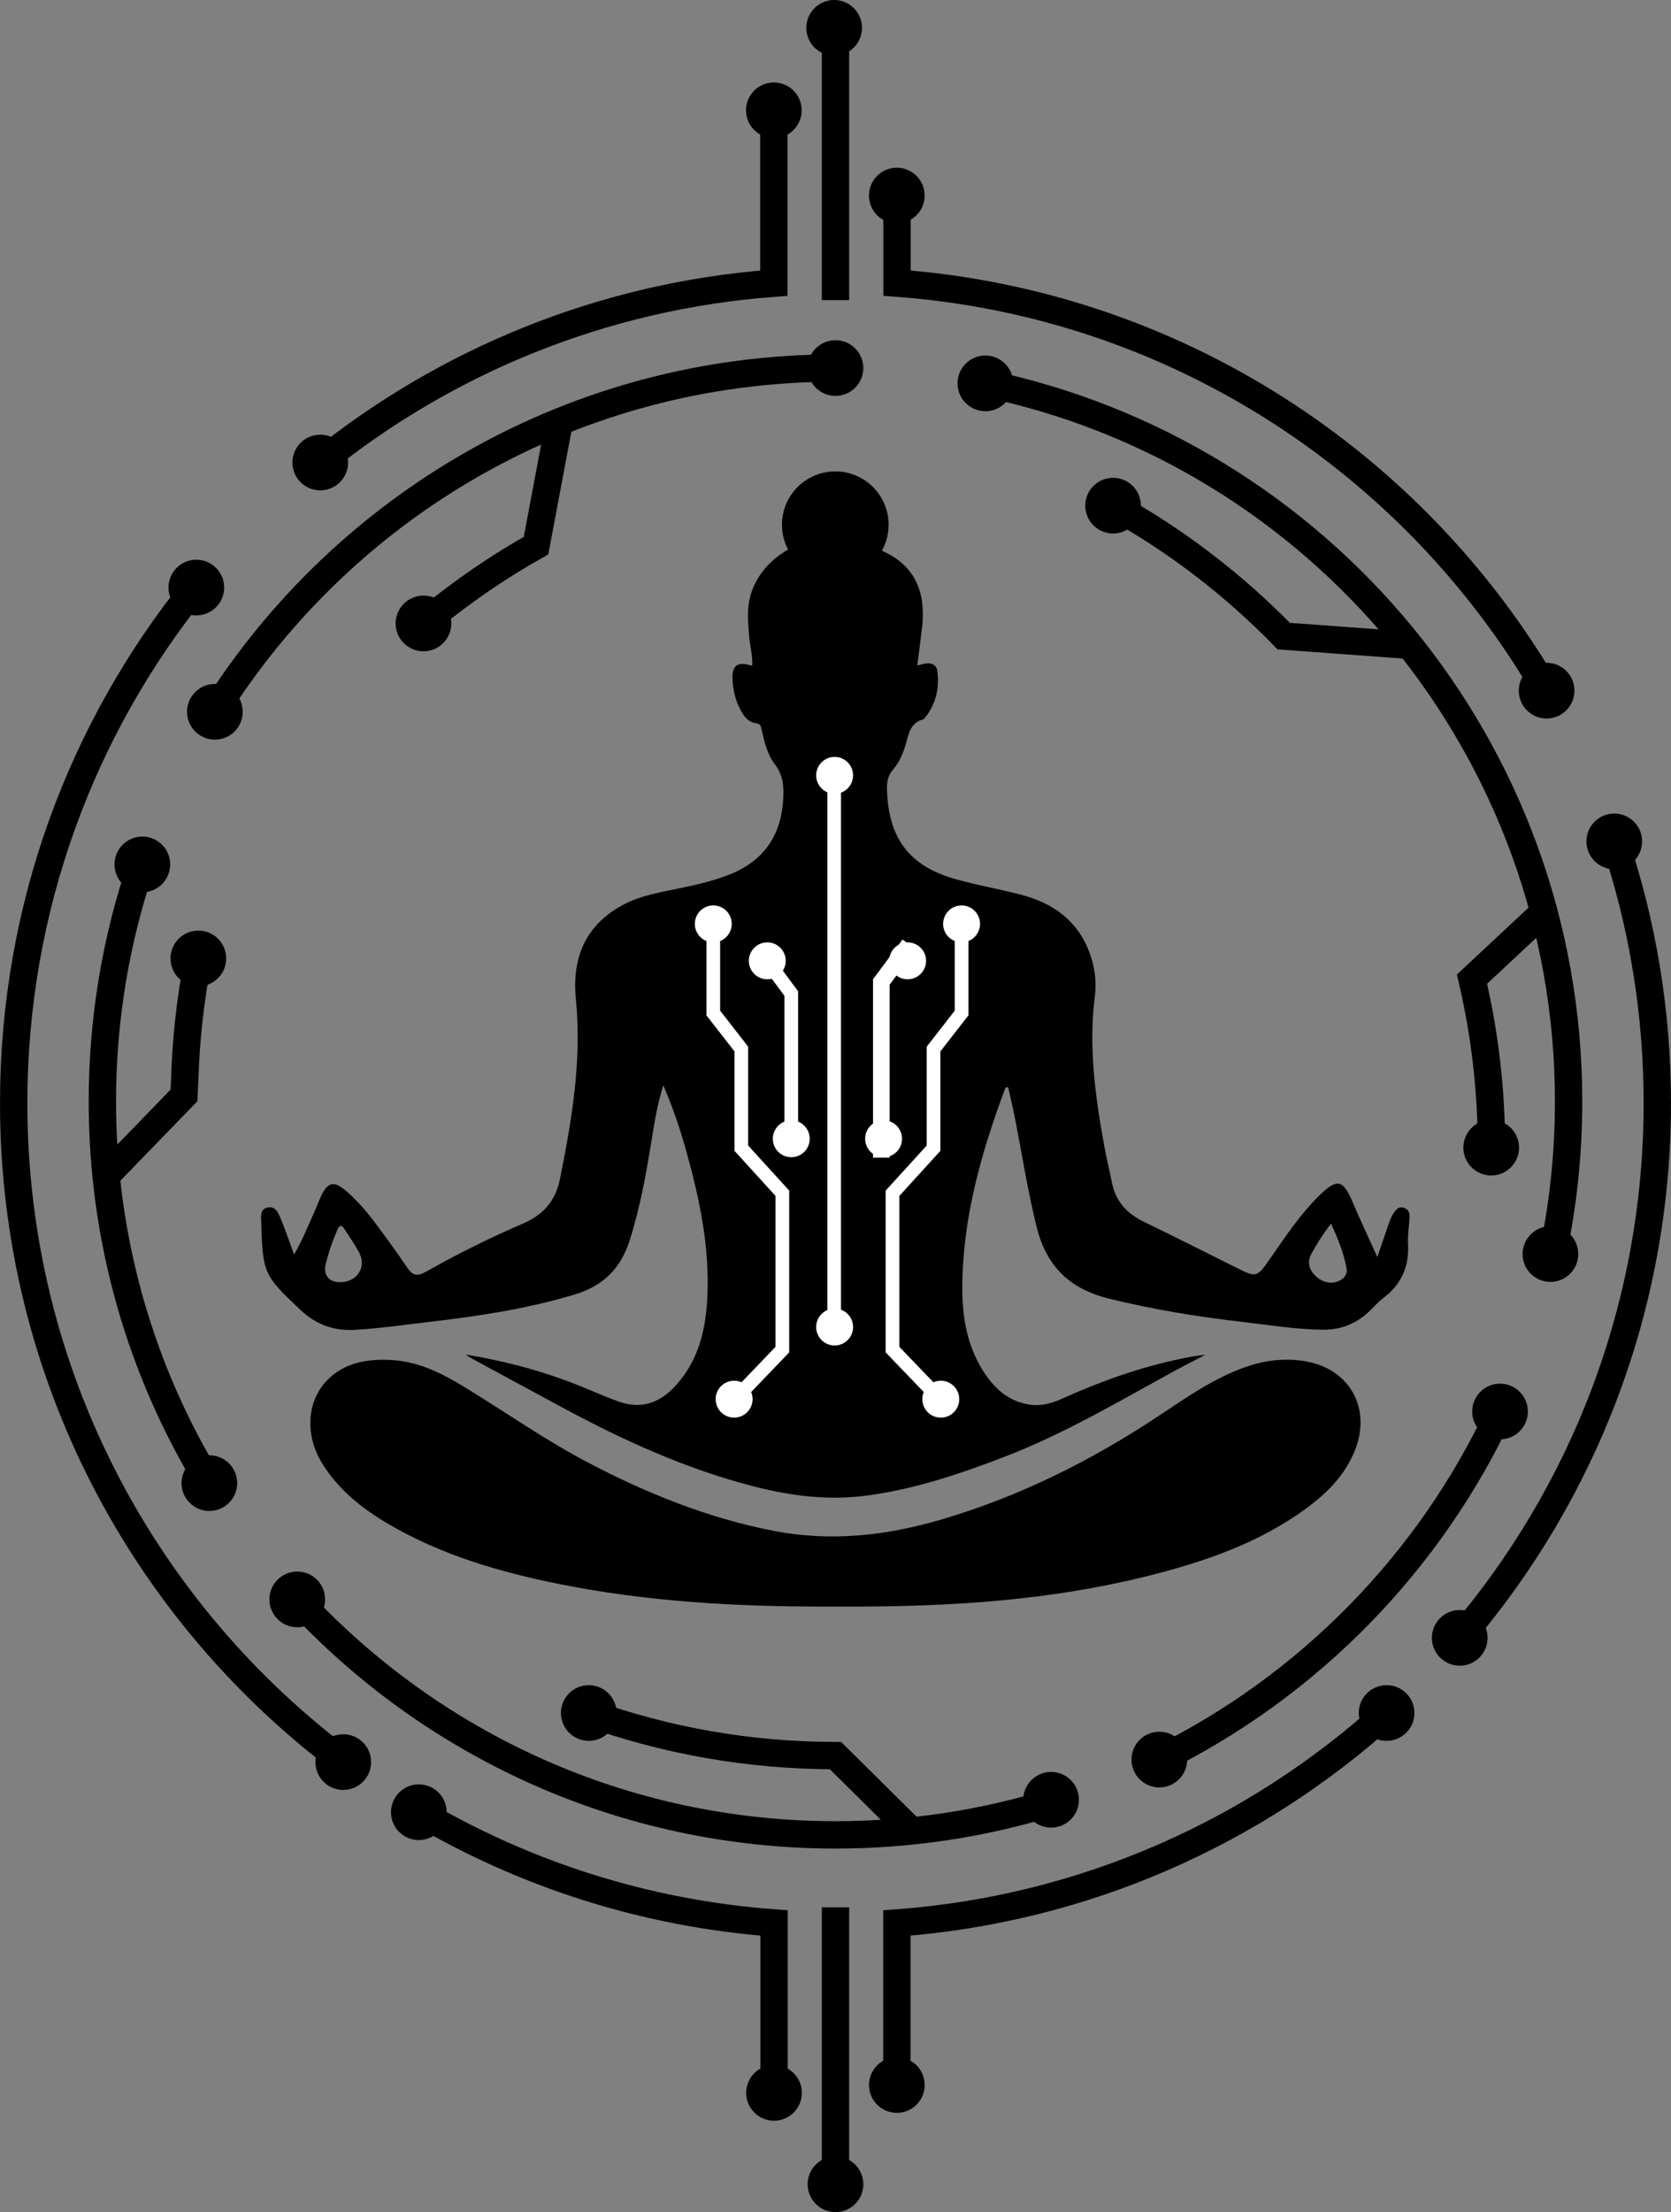 <?xml version="1.0" encoding="UTF-8"?>
<svg id="Layer_2" data-name="Layer 2" xmlns="http://www.w3.org/2000/svg" viewBox="0 0 505.39 668.77">
  <rect x="0" y="0" width="505.39" height="668.77" fill="#808080" stroke="none"/>
  <defs>
    <style>
      .cls-1 {
        stroke-width: 5.01px;
      }

      .cls-1, .cls-2 {
        stroke: #fff;
      }

      .cls-1, .cls-2, .cls-3 {
        fill: none;
        stroke-miterlimit: 10;
      }

      .cls-2 {
        stroke-width: 4.14px;
      }

      .cls-4 {
        fill: #fff;
      }

      .cls-3 {
        stroke: #000;
        stroke-width: 8.27px;
      }
    </style>
  </defs>
  <g id="Layer_1-2" data-name="Layer 1">
    <g>
      <path d="M426.32,367.74c.05-1.21-.5-2.19-1.72-2.61-1.31-.45-2.14.31-2.84,1.25-1.09,1.44-1.6,3.16-2.18,4.84-.92,2.68-1.83,5.36-3.01,8.81-2.71-6-5.19-11.23-7.45-16.55-2.91-6.89-4.69-7.33-10.02-2.12-5.8,5.66-10.25,12.38-14.84,18.99-4.18,6.01-4.24,5.97-10.67,2.72-.17-.08-.34-.16-.51-.25-9.05-4.5-18.06-9.07-27.15-13.47-5.15-2.49-8.54-6.21-9.65-11.92-.73-3.76-1.67-7.48-2.35-11.25-2.69-14.86-4.73-29.76-2.8-44.93.57-4.5-.01-8.98-1.61-13.26-3.63-9.74-11.11-15.01-20.78-17.52-6.42-1.67-12.98-2.83-19.37-4.58-14.21-3.89-20.59-12.24-21.1-26.98-.08-2.33.21-4.37,1.82-6.24,1.79-2.07,2.92-4.6,3.71-7.19,1.01-3.29,1.29-6.97,5.51-8.02.08-.02.15-.12.21-.19,3.53-4.2,4.65-9.1,3.97-14.42-.22-1.75-1.61-2.46-3.31-2.3-.87.09-1.72.41-2.75.67.5-4,1.01-7.79,1.45-11.58,1.24-10.61-2.28-18.19-10.65-22.43-.5-.25-1-.49-1.5-.72,1.29-2.32,2.03-4.99,2.03-7.84,0-8.91-7.22-16.13-16.13-16.13s-16.13,7.22-16.13,16.13c0,2.71.67,5.26,1.85,7.5-5.87,3.28-10.34,8.76-11.67,15.12-.78,3.7-.39,7.45-.09,11.19.23,2.92,1.11,5.78.91,8.82-4.52-1.43-6.19-.15-5.94,4.34.18,3.22.92,6.3,2.47,9.14,1.06,1.94,2.37,3.66,4.78,3.92,1.3.14,1.34,1.08,1.55,1.98.84,3.67,1.7,7.42,4,10.41,2.57,3.34,2.75,6.91,2.5,10.83-.71,11.21-6.28,18.69-16.71,22.69-5.09,1.95-10.38,3.09-15.69,4.18-5.5,1.13-11.05,2.12-16.07,4.81-11.42,6.13-15.45,16.18-14.22,28.46,1.84,18.45-1.19,36.37-4.79,54.3-1.34,6.68-4.99,10.9-11.21,13.57-10.05,4.33-19.86,9.22-29.4,14.6-2.65,1.5-4.03,1.06-5.63-1.31-3.19-4.73-6.56-9.34-9.98-13.9-2.53-3.37-5.33-6.54-8.53-9.3-3.58-3.08-5.54-2.66-7.49,1.57-.86,1.86-1.57,3.8-2.43,5.67-1.78,3.88-3.32,7.88-5.77,12.01-1.43-3.88-2.58-7.24-3.91-10.52-.73-1.79-1.55-4.12-3.94-3.71-2.59.45-2.12,2.94-2.07,4.86.43,15.06.88,15.74,11.63,25.94,4.8,4.56,10.19,6.62,16.78,6.22,7.58-.45,15.08-1.54,22.6-2.42,14.77-1.73,29.45-3.94,43.77-8.26,8.57-2.58,13.88-7.76,16.6-16.24,3.18-9.94,5.01-20.13,6.67-30.38.88-5.42,1.71-10.86,3.55-16.64,2.84,6.71,5.04,13.06,6.84,19.54,4.14,14.84,7.34,29.82,6.43,45.38-.58,9.97-3.03,19.21-10.25,26.62-4.7,4.83-10.25,6.35-16.65,4.04-3.08-1.11-6.1-2.37-9.11-3.65-11.9-5.06-24.29-8.41-37.05-10.54.74.58,1.53,1.04,2.34,1.48,8.88,4.81,17.77,9.62,26.66,14.42,18.57,10.03,37.69,18.74,58.23,24.01,11.24,2.88,22.59,4.3,34.2,2.74,14.48-1.95,28.18-6.57,41.73-11.79,17.36-6.69,33.36-16.06,49.59-24.99,3.61-1.99,7.29-3.84,10.95-5.76-2.48.2-4.85.68-7.22,1.16-12.43,2.55-24.29,6.8-35.85,11.99-3.17,1.42-6.44,2.44-10.05,1.9-6.71-1.02-11.04-5.24-14.37-10.67-4.6-7.5-6-15.91-5.99-24.51.02-21,5.68-40.83,12.91-60.31.14-.37.38-.6.97-.43.78,3.58,1.65,7.21,2.35,10.88,2.01,10.47,3.68,21,6.26,31.37,2.91,11.74,9.92,18.66,21.7,21.58,13.39,3.32,26.93,5.52,40.61,7.09,8.09.93,16.12,2.29,24.3,2.35,5.11.03,9.55-1.61,13.35-4.97,1.68-1.49,3.12-3.28,4.9-4.63,5.43-4.11,7.82-9.46,7.45-16.25-.15-2.78.36-5.6.48-8.4ZM103.24,387.63c-3.69.17-5.58-2.05-4.7-5.61.88-3.53,2.06-6.97,3.53-10.3.59-1.33,1.24-1.52,2.07-.21,1.49,2.36,3.13,4.65,4.46,7.1,2.32,4.3-.41,8.79-5.36,9.01ZM405.49,386.97c-2.3,1.39-5.28.95-7.46-1.09-2.26-2.13-2.76-4.4-1.31-7.01,1.66-2.99,3.47-5.9,5.86-8.96,2.06,4.59,3.87,8.91,4.68,13.59.27,1.57-.47,2.69-1.78,3.48Z"/>
      <path d="M393.9,411.39c-5.89-.8-11.59-.08-17.12,1.86-9.46,3.32-17.64,9.01-25.88,14.5-20.61,13.73-42.49,24.68-66.31,31.67-16.68,4.9-33.47,6.72-50.69,3.37-19.74-3.84-38.15-11.26-55.87-20.53-13.03-6.82-25.07-15.3-37.6-22.95-6.85-4.18-13.91-7.74-22.13-8.15-7.23-.37-14.1.71-19.41,6.17-6.06,6.23-6.67,16.46-1.64,24.77,4.94,8.16,12.15,13.91,20.23,18.64,16.03,9.39,33.6,14.52,51.66,18.15,26.54,5.33,53.43,6.84,80.44,6.81,3.18,0,6.37,0,9.55,0,29.46-.06,58.74-1.97,87.44-9.11,16.21-4.03,32-9.24,45.98-18.79,7.28-4.97,13.74-10.73,17.17-19.15,5.34-13.12-1.82-25.36-15.82-27.25Z"/>
    </g>
    <g>
      <path class="cls-3" d="M467.77,208.8c-40.1-69.03-112.48-116.98-196.47-123.2v-26.49"/>
      <path class="cls-3" d="M441.49,495.16c37.25-43.46,59.76-99.94,59.76-161.68,0-27.66-4.52-54.26-12.86-79.11"/>
      <path class="cls-3" d="M419.37,517.88c-39.8,35.99-91.3,59.28-148.11,63.48v46.49"/>
      <path class="cls-3" d="M126.67,547.77c31.93,18.82,68.43,30.7,107.44,33.59v51.36"/>
      <path class="cls-3" d="M59.06,177.63C24.7,220.26,4.14,274.47,4.14,333.48c0,81.89,39.6,154.53,100.69,199.81"/>
      <path class="cls-3" d="M96.86,139.83c38.1-30.69,85.44-50.38,137.19-54.22v-52.26"/>
      <path class="cls-3" d="M252.69,111.27c-79.05,0-148.44,41.37-187.7,103.64"/>
      <path class="cls-3" d="M469.67,378.84c3.11-14.79,4.75-30.13,4.75-45.85,0-106.92-75.68-196.17-176.4-217.09"/>
      <path class="cls-3" d="M336.65,152.87c19.11,10.59,36.48,23.91,51.6,39.44l38.07,2.79"/>
      <path class="cls-3" d="M451.08,346.95c0-17.53-2.03-34.58-5.88-50.93l21.74-20.31"/>
      <path class="cls-3" d="M350.64,531.96c45.18-22.29,81.68-59.51,103.04-105.23"/>
      <path class="cls-3" d="M89.9,483.53c40.5,43.78,98.45,71.19,162.79,71.19,22.69,0,44.59-3.41,65.21-9.74"/>
      <path class="cls-3" d="M178.07,517.88c23.32,8.33,48.44,12.87,74.62,12.87l23,22.78"/>
      <path class="cls-3" d="M42.8,261.33c-7.67,22.48-11.84,46.58-11.84,71.66,0,42.27,11.83,81.78,32.36,115.39"/>
      <path class="cls-3" d="M169.16,127.54l-7.04,37.41c-11.39,6.4-22.15,13.78-32.18,22.02"/>
      <path class="cls-3" d="M32.09,355.46l23.56-24.29.21-4.44c.35-12.62,1.75-24.97,4.13-36.98"/>
      <line class="cls-3" x1="252.69" y1="90.73" x2="252.69" y2="8.42"/>
      <line class="cls-3" x1="252.69" y1="658.93" x2="252.69" y2="576.63"/>
    </g>
    <polyline class="cls-2" points="239.32 344.27 239.32 300.37 232.36 290.99"/>
    <polyline class="cls-2" points="215.73 279.31 215.73 306.25 224.21 317.15 224.21 347.12 236.62 360.74 236.62 408.02 221.79 423.46"/>
    <line class="cls-2" x1="252.29" y1="234.41" x2="252.29" y2="399.11"/>
    <circle class="cls-4" cx="252.43" cy="234.41" r="5.58"/>
    <circle class="cls-4" cx="252.43" cy="401.19" r="5.58"/>
    <circle class="cls-4" cx="239.32" cy="344.27" r="5.58"/>
    <circle class="cls-4" cx="222.03" cy="423" r="5.58"/>
    <circle class="cls-4" cx="232.06" cy="290.48" r="5.58"/>
    <circle class="cls-4" cx="215.73" cy="279.31" r="5.58"/>
    <g>
      <circle cx="467.77" cy="208.8" r="8.42"/>
      <circle cx="96.86" cy="139.83" r="8.42"/>
      <circle cx="59.38" cy="177.63" r="8.42"/>
      <circle cx="103.82" cy="532.72" r="8.42"/>
      <circle cx="126.67" cy="547.87" r="8.42"/>
      <circle cx="271.25" cy="630.34" r="8.42"/>
      <circle cx="419.37" cy="517.88" r="8.42"/>
      <circle cx="441.49" cy="495.16" r="8.42"/>
      <circle cx="234.1" cy="632.72" r="8.42"/>
      <circle cx="252.69" cy="660.35" r="8.42"/>
      <circle cx="234.05" cy="33.35" r="8.42"/>
      <circle cx="252.29" cy="8.42" r="8.42"/>
      <circle cx="271.24" cy="59.12" r="8.42"/>
      <circle cx="298.02" cy="115.9" r="8.42"/>
      <circle cx="336.65" cy="152.87" r="8.42"/>
      <circle cx="451.01" cy="346.95" r="8.42"/>
      <circle cx="252.69" cy="111.27" r="8.42"/>
      <circle cx="64.99" cy="215.19" r="8.42"/>
      <circle cx="128.08" cy="188.48" r="8.42"/>
      <circle cx="43.05" cy="261.33" r="8.42"/>
      <circle cx="59.99" cy="289.75" r="8.42"/>
      <circle cx="63.32" cy="448.38" r="8.42"/>
      <circle cx="89.9" cy="483.53" r="8.42"/>
      <circle cx="178.07" cy="517.88" r="8.42"/>
      <circle cx="317.9" cy="544.11" r="8.42"/>
      <circle cx="350.64" cy="531.96" r="8.42"/>
      <circle cx="453.68" cy="426.73" r="8.42"/>
      <circle cx="468.92" cy="379.13" r="8.42"/>
      <circle cx="488.23" cy="254.37" r="8.42"/>
      <polyline class="cls-1" points="266.55 349.99 266.55 296.88 274.98 285.52"/>
    </g>
    <polyline class="cls-2" points="290.83 279.31 290.83 306.25 282.35 317.15 282.35 347.12 269.94 360.74 269.94 408.02 284.78 423.46"/>
    <circle class="cls-4" cx="267.24" cy="344.27" r="5.58"/>
    <circle class="cls-4" cx="284.54" cy="423" r="5.58"/>
    <circle class="cls-4" cx="290.83" cy="279.31" r="5.58"/>
    <circle class="cls-4" cx="274.51" cy="290.48" r="5.58"/>
  </g>
</svg>